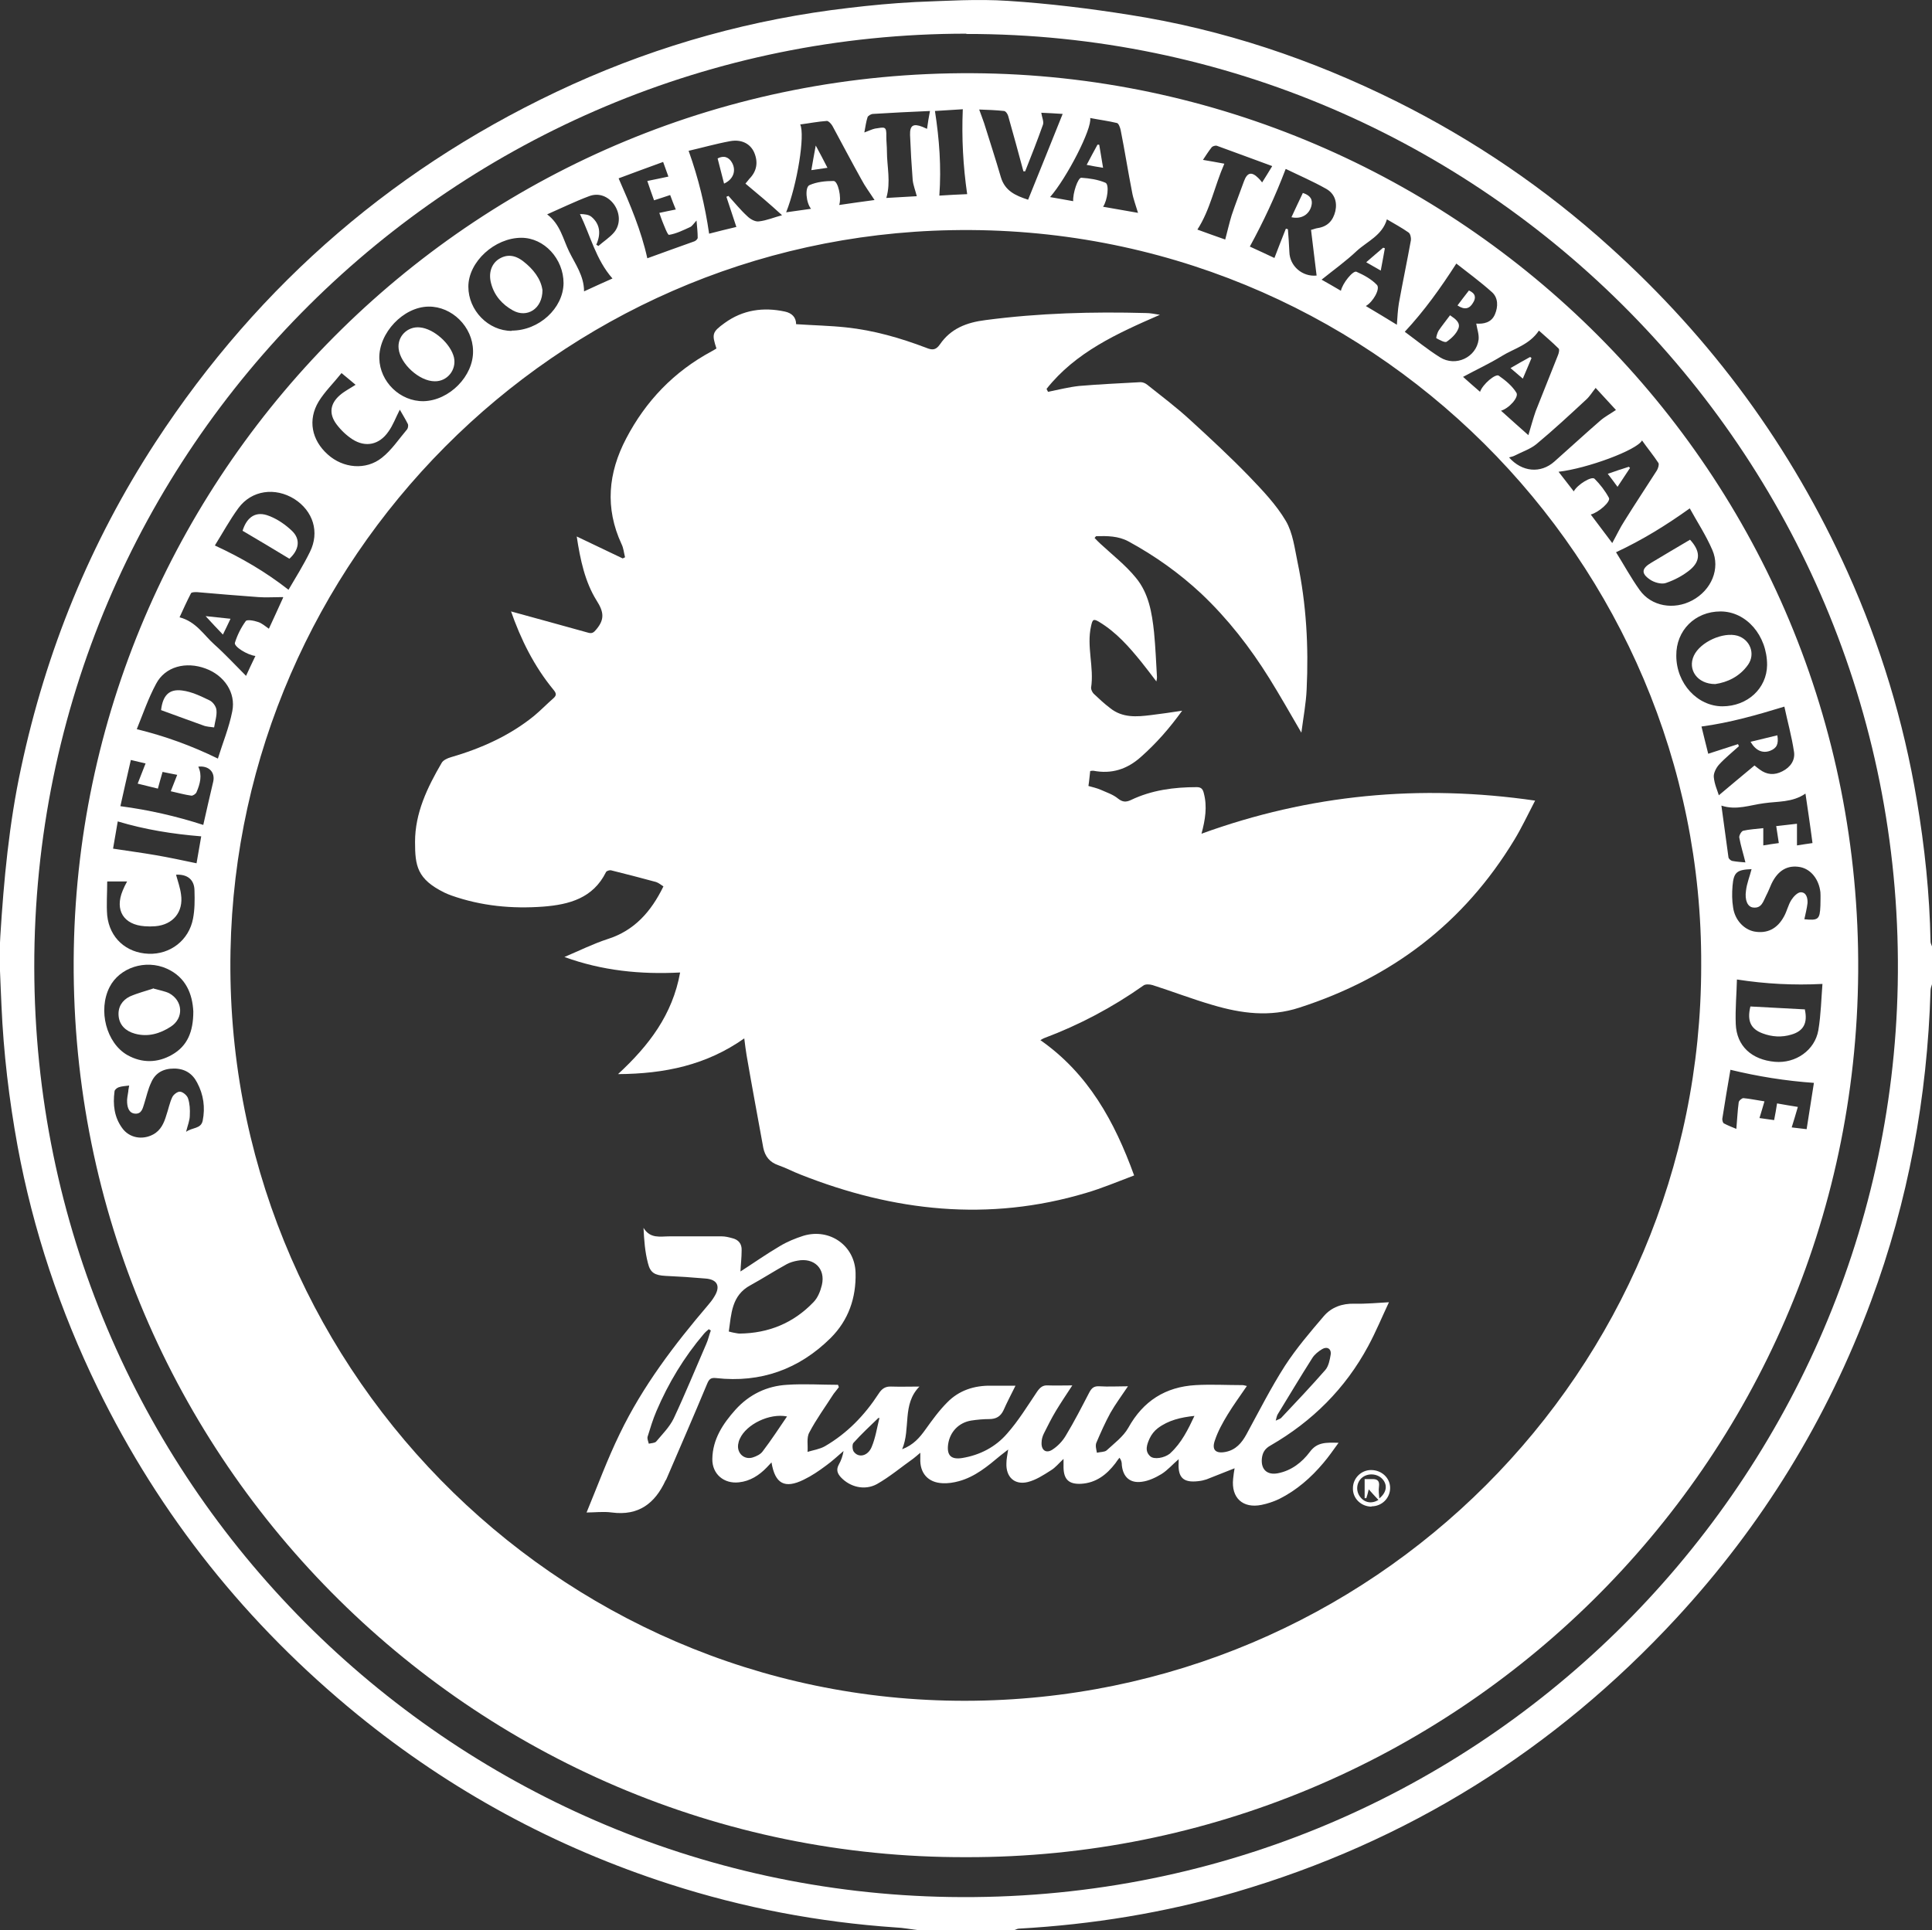 <?xml version="1.0" encoding="UTF-8"?>
<svg id="Layer_1" data-name="Layer 1" xmlns="http://www.w3.org/2000/svg" viewBox="0 0 65.96 65.92">
  <rect x="0" y="0" width="65.96" height="65.92" fill="#333333" stroke="none"/>
  <defs>
    <style>
      .cls-1 {
        fill: #fff;
        stroke-width: 0px;
      }
    </style>
  </defs>
  <path class="cls-1" d="M65.96,33.61c-.02.07-.05.14-.05.21-.11,3.65-.76,7.19-2.03,10.61-1.5,4.05-3.72,7.66-6.65,10.83-4.16,4.5-9.18,7.64-15.07,9.36-2.41.7-4.87,1.1-7.37,1.24-.05,0-.1.03-.16.05h-3.3c-.25-.03-.5-.08-.75-.09-2.63-.18-5.21-.67-7.72-1.48-3.91-1.26-7.47-3.19-10.66-5.79-3.77-3.08-6.74-6.79-8.87-11.16-1.28-2.63-2.2-5.38-2.73-8.25-.29-1.59-.48-3.19-.55-4.8-.03-.79-.09-1.58-.04-2.36.12-1.93.3-3.86.71-5.76.85-3.99,2.36-7.7,4.59-11.12,3.56-5.45,8.31-9.53,14.24-12.22,3.01-1.36,6.16-2.23,9.43-2.61.75-.09,1.5-.16,2.26-.2,1.06-.04,2.13-.11,3.18-.04,1.39.09,2.78.26,4.16.48,3.18.5,6.19,1.51,9.07,2.94,2.67,1.33,5.11,2.99,7.32,4.99,3.48,3.14,6.19,6.83,8.11,11.1,1.12,2.49,1.91,5.09,2.36,7.78.27,1.6.44,3.21.47,4.84,0,.05.03.1.05.16v1.29ZM32.99,1.15C15.58,1.15,1.15,15.27,1.17,33.03c.02,17.57,14.18,31.48,31.25,31.75,17.92.29,32.04-14.08,32.37-31.15.35-17.89-14.1-32.49-31.8-32.47Z"/>
  <path class="cls-1" d="M32.98,63.42c-16.86.05-30.77-13.84-30.46-31.02C2.82,15.95,16.37,2.4,33.22,2.5c16.51.1,30.34,13.58,30.22,30.7-.12,16.87-13.89,30.26-30.46,30.22ZM58.08,32.97c.07-13.78-11.31-25.38-25.59-25.11-13.55.25-24.36,11.27-24.62,24.6-.28,14.03,11.05,25.64,25.09,25.62,13.9-.02,25.12-11.25,25.12-25.1ZM17.47,11.29c.93,0,1.76-.76,1.77-1.62,0-.83-.66-1.55-1.44-1.55-.91,0-1.81.82-1.81,1.67,0,.81.68,1.51,1.48,1.51ZM16.15,11.98c-.01-.82-.72-1.52-1.52-1.51-.86.01-1.7.9-1.68,1.77.02.8.71,1.47,1.51,1.46.88-.02,1.71-.86,1.69-1.72ZM6.6,34.54c-.03-.58-.24-1.16-.9-1.46-.73-.33-1.62-.04-1.96.63-.4.79-.11,1.91.61,2.32.5.28,1.03.27,1.52-.01.53-.3.73-.79.73-1.48ZM58.8,24.12c.86,0,1.52-.61,1.53-1.41,0-1.01-.71-1.83-1.59-1.83-.87,0-1.52.65-1.51,1.51,0,.95.72,1.73,1.58,1.73ZM7.34,18.63c.91.42,1.73.9,2.51,1.51.24-.41.51-.84.73-1.29.34-.68.11-1.4-.53-1.81-.66-.41-1.46-.3-1.91.31-.3.41-.55.87-.8,1.27ZM7.44,25.9c.16-.52.38-1.05.49-1.61.13-.64-.28-1.23-.91-1.46-.67-.25-1.38-.07-1.69.52-.27.5-.46,1.06-.66,1.55.97.24,1.86.56,2.78,1.01ZM59.3,33.45c-.01.48-.06,1-.04,1.52.03.75.54,1.22,1.34,1.29.7.06,1.36-.39,1.48-1.08.09-.54.1-1.09.14-1.58-.99.05-1.94,0-2.91-.15ZM55.18,18.87c.25.4.5.86.8,1.28.4.56,1.17.69,1.8.35.65-.35.96-1.08.68-1.72-.22-.51-.53-.98-.77-1.42-.81.58-1.62,1.08-2.52,1.5ZM50.39,11.05c.26.02.53-.03.65-.32.11-.26.11-.56-.1-.75-.4-.36-.84-.68-1.22-.98-.54.84-1.09,1.61-1.76,2.33.38.28.77.6,1.2.87.54.34,1.24,0,1.32-.6.02-.18-.05-.36-.08-.55ZM23.51,5.15c.34.95.56,1.87.7,2.83.3-.08.64-.16.93-.23-.12-.36-.23-.69-.34-1.03.02-.01.05-.02.07-.03.21.23.41.48.64.69.1.1.27.2.4.18.27-.03.52-.14.79-.21-.22-.2-.42-.38-.62-.55-.21-.18-.42-.35-.63-.53.09-.11.11-.13.13-.16.26-.26.31-.57.17-.9-.13-.3-.43-.46-.82-.39-.49.09-.98.23-1.42.33ZM58.68,27.16c.39-.33.8-.67,1.22-1.02.05.04.11.09.18.14.24.18.5.2.77.06.28-.14.44-.38.4-.66-.08-.54-.23-1.07-.33-1.55-.95.29-1.86.55-2.83.68.07.3.16.64.23.93.36-.12.69-.22,1.02-.33,0,.02.02.05.03.07-.23.21-.47.4-.68.63-.1.11-.19.29-.18.42.02.25.13.48.17.62ZM43.89,5.78c-.35.92-.75,1.78-1.22,2.64.27.12.58.27.84.39.14-.36.26-.68.39-1,.02,0,.05.01.07.02.02.26.04.51.05.77.01.49.45.86.93.81-.06-.52-.13-1.03-.19-1.56.09-.02.15-.05.22-.06.34-.05.53-.25.61-.58.07-.32-.03-.6-.31-.76-.46-.26-.95-.47-1.38-.68ZM55.04,18.55c.15-.27.27-.53.42-.76.36-.58.74-1.15,1.11-1.73.04-.07.08-.2.05-.25-.17-.26-.37-.5-.56-.77-.17.33-1.88.96-2.85,1.07.18.23.34.44.52.67.12-.23.61-.53.71-.43.19.19.36.41.49.65.07.13-.35.5-.62.57.25.33.5.66.73.97ZM51.24,14.02c.34.31.65.58.94.84.09-.3.16-.56.25-.82.25-.64.51-1.27.76-1.91.03-.07.06-.2.02-.23-.22-.22-.46-.42-.67-.61-.33.49-.85.61-1.27.87-.42.26-.88.47-1.32.71.18.16.37.33.58.51.09-.26.53-.63.64-.55.23.16.46.35.6.58.1.15-.26.55-.54.62ZM29.85,6.82c-.16-.25-.32-.46-.44-.69-.34-.61-.66-1.22-.99-1.83-.04-.07-.13-.17-.19-.17-.3.02-.6.08-.91.12.17.36-.1,2.04-.48,3,.29-.04.57-.08.85-.12-.17-.2-.22-.74-.05-.81.25-.11.54-.14.82-.14.15,0,.28.57.19.82.42-.06.82-.12,1.21-.17ZM46.63,10.45c.37.22.72.43,1.06.64.02-.27.03-.5.07-.74.13-.72.28-1.43.41-2.15.01-.08-.02-.22-.08-.26-.24-.17-.49-.3-.74-.45-.16.55-.67.75-1.03,1.08-.37.35-.79.65-1.2.98.2.11.42.24.66.38.05-.25.41-.7.53-.65.25.11.51.25.7.45.12.13-.13.58-.38.72ZM38.85,7.26c-.07-.24-.16-.47-.2-.7-.14-.71-.25-1.42-.39-2.12-.02-.09-.07-.23-.13-.24-.29-.07-.6-.11-.91-.17.07.36-.8,2.05-1.37,2.7.27.05.53.09.79.14-.02-.26.16-.81.28-.8.28.02.56.06.82.17.14.06.07.6-.08.82.41.07.81.14,1.2.21ZM9.65,20.39c-.3,0-.57.02-.83,0-.7-.05-1.4-.11-2.1-.17-.07,0-.18,0-.2.04-.14.27-.27.56-.39.82.57.15.83.61,1.19.93.37.33.71.7,1.08,1.07.1-.22.21-.45.32-.68-.27-.03-.74-.32-.7-.45.08-.26.21-.52.37-.74.04-.06.28-.02.42.03.13.04.24.14.37.23.16-.34.32-.7.49-1.07ZM61.59,31.39c.49.05.54.01.56-.46,0-.15.01-.31,0-.46-.05-.45-.33-.79-.69-.86-.43-.08-.76.11-.98.57-.06.13-.11.27-.18.4-.1.19-.15.45-.45.41-.18-.02-.29-.24-.24-.58.03-.25.13-.49.19-.73-.5.02-.61.1-.65.57-.02.25-.02.5.02.74.06.43.37.75.72.82.44.08.79-.09,1.02-.52.1-.18.14-.39.25-.56.07-.11.21-.26.32-.26.19,0,.24.2.23.37-.02.18-.07.37-.11.56ZM6.34,38.66c.22-.17.52-.1.58-.39.09-.45.03-.89-.19-1.3-.16-.31-.42-.48-.79-.48-.37,0-.64.15-.78.48-.11.23-.16.48-.24.73-.05.16-.09.34-.3.33-.21-.01-.27-.2-.28-.38-.01-.12.02-.25.04-.38,0-.06.02-.12.03-.2-.14.02-.25.02-.36.06-.06.02-.14.09-.14.14-.06.45-.01.88.26,1.25.24.34.69.42,1.06.22.26-.14.37-.39.45-.66.07-.2.11-.42.2-.61.04-.09.18-.2.27-.19.1.01.24.13.27.23.06.18.07.38.06.58,0,.17-.07.33-.13.57ZM20.35,8.35l.08.05c.18-.16.39-.29.54-.47.22-.27.2-.65,0-.94-.2-.28-.52-.42-.86-.29-.48.18-.95.41-1.43.62.45.34.54.84.75,1.27.21.43.51.83.51,1.36.34-.16.66-.3.97-.44-.57-.65-.75-1.46-1.11-2.2.16,0,.31.02.4.1.29.25.32.58.16.94ZM35,5.85s-.04,0-.06,0c-.17-.63-.34-1.26-.52-1.89-.02-.07-.08-.16-.14-.17-.28-.03-.56-.04-.85-.05.06.17.12.32.17.47.19.61.39,1.22.57,1.84.14.47.5.63.93.77.4-.98.78-1.94,1.18-2.93-.29-.02-.51-.03-.73-.04.02.15.09.29.06.4-.19.54-.4,1.07-.61,1.6ZM3.66,30.11c0,.4-.03.78,0,1.15.08.77.65,1.28,1.41,1.31.74.03,1.38-.46,1.52-1.2.06-.31.06-.63.05-.95,0-.38-.24-.57-.63-.55.06.22.14.44.17.67.09.6-.27,1.04-.88,1.09-.12.01-.24.01-.36,0-.72-.05-1.03-.55-.75-1.22.04-.1.09-.2.15-.31h-.67ZM11.66,12.74c-.27.34-.57.63-.78.97-.38.63-.24,1.32.31,1.81.52.47,1.3.55,1.85.11.33-.26.58-.64.86-.97.03-.04.05-.14.02-.19-.08-.16-.18-.32-.27-.48-.14.27-.23.53-.39.75-.31.45-.78.55-1.23.26-.2-.13-.39-.31-.54-.51-.27-.36-.22-.71.12-1,.15-.13.33-.22.53-.35-.15-.13-.29-.24-.48-.4ZM23.07,7.15c-.06-.15-.13-.32-.19-.49-.2.07-.37.12-.55.18-.08-.22-.15-.42-.23-.66.26-.05.48-.1.72-.15-.05-.15-.12-.32-.18-.5-.54.2-1.05.38-1.52.56.4.91.77,1.78.98,2.73.51-.19,1.06-.38,1.61-.58.05-.02.11-.08.11-.12,0-.18-.02-.36-.04-.59-.1.11-.15.19-.21.22-.24.11-.48.23-.73.27-.05,0-.16-.3-.23-.47-.03-.08-.06-.16-.1-.28.19-.04.37-.08.58-.12ZM4.47,25.94c-.13.56-.25,1.1-.36,1.59.98.13,1.9.34,2.83.64.1-.45.22-.97.34-1.48.07-.32-.15-.55-.51-.51.14.3.06.59-.06.87-.02.06-.13.13-.18.12-.22-.03-.43-.09-.7-.15.08-.2.15-.38.22-.56-.17-.03-.34-.07-.5-.1-.06.21-.11.38-.16.57-.24-.06-.44-.11-.69-.17.1-.25.18-.46.27-.69-.16-.04-.32-.07-.51-.12ZM60.65,28.21c.24-.03.45-.05.7-.08v.74c.17-.03.34-.05.53-.08-.04-.31-.08-.59-.12-.87-.04-.27-.08-.54-.12-.82-.45.31-.95.26-1.42.33-.47.06-.94.25-1.45.08.08.6.16,1.18.24,1.76,0,.05.08.12.13.13.16.03.33.04.45.05-.07-.29-.16-.57-.21-.85-.01-.07.07-.21.13-.23.21-.05.44-.06.69-.09v.59c.19-.03.36-.06.53-.08-.03-.2-.06-.38-.09-.59ZM61.94,36.98c-.99-.07-1.92-.22-2.87-.45.03-.04.01-.03.01-.01-.1.56-.19,1.13-.28,1.69,0,.05.02.13.05.15.15.08.31.14.43.19.03-.32.04-.61.08-.9,0-.06.11-.15.16-.15.23.02.45.07.72.11-.06.2-.11.38-.17.57.16.02.33.05.5.07.04-.2.07-.37.1-.57.23.04.45.08.71.12-.07.25-.14.47-.21.7.17.02.33.04.51.06.09-.56.17-1.09.25-1.59ZM43.43,5.67c-.66-.24-1.27-.47-1.88-.69-.05-.02-.16.01-.19.06-.11.14-.21.3-.29.42.24.04.46.08.73.13-.34.78-.48,1.57-.92,2.25.33.12.66.24.95.34.08-.3.14-.57.22-.83.13-.39.28-.77.42-1.16.11-.3.26-.34.49-.11.04.04.08.08.13.15.12-.19.22-.35.34-.55ZM54.49,13.23c-.13.16-.21.3-.33.41-.56.52-1.12,1.04-1.71,1.53-.21.17-.49.26-.74.39-.06.03-.12.04-.19.06.44.5,1.08.56,1.55.14.53-.47,1.04-.94,1.57-1.4.15-.13.34-.23.53-.36-.22-.24-.46-.5-.69-.75ZM29.52,4.52c.16-.06.26-.11.36-.13.33-.05.39-.09.38.28,0,.16.02.33.02.49,0,.53.14,1.05-.02,1.6.36-.02.71-.04,1.04-.06-.05-.2-.12-.37-.14-.55-.04-.51-.07-1.03-.09-1.54-.01-.33.11-.4.42-.28.04.02.09.04.16.07.03-.22.06-.41.1-.61-.68.03-1.31.06-1.94.1-.07,0-.17.06-.19.11-.05.15-.07.31-.11.52ZM3.86,28.98c.51.08.98.14,1.44.22.47.08.93.18,1.41.28.05-.29.11-.63.16-.92-.98-.08-1.92-.23-2.85-.51-.05.3-.11.64-.16.93ZM32.88,3.73c-.32.02-.66.04-.96.06.15.97.22,1.91.15,2.89.31-.02.66-.04.95-.05-.14-.97-.19-1.91-.15-2.89Z"/>
  <path class="cls-1" d="M17.45,20.88c.9.25,1.76.48,2.61.72.16.05.21,0,.31-.12.27-.33.25-.58,0-.97-.4-.64-.56-1.4-.68-2.19.54.26,1.05.5,1.57.75.03-.01.05-.03.08-.04-.04-.15-.05-.31-.12-.45-.57-1.23-.46-2.43.16-3.61.67-1.28,1.63-2.28,2.91-2.97.06-.03.12-.07.17-.1-.16-.49-.15-.56.28-.87.62-.45,1.32-.55,2.06-.39.23.05.38.19.38.43.59.04,1.15.05,1.71.11.94.1,1.85.36,2.74.7.2.08.32.08.46-.12.37-.54.91-.75,1.56-.83,1.82-.24,3.65-.29,5.48-.24.14,0,.28.03.47.06-1.47.64-2.88,1.28-3.87,2.53l.05.1c.35-.07.7-.16,1.06-.2.7-.06,1.4-.09,2.1-.13.08,0,.17.04.23.09.49.39.98.76,1.44,1.18.69.63,1.38,1.27,2.03,1.94.46.48.93.97,1.26,1.53.24.41.3.93.4,1.41.3,1.43.38,2.88.31,4.34-.02.47-.11.94-.18,1.48-.39-.67-.73-1.27-1.09-1.85-.66-1.06-1.42-2.04-2.33-2.9-.75-.7-1.58-1.29-2.48-1.78-.35-.19-.73-.19-1.11-.18-.02.02-.03.04-.05.06.07.07.13.14.2.2.41.38.86.73,1.21,1.16.44.53.55,1.2.62,1.86.05.51.07,1.02.1,1.53,0,.03,0,.06-.02.15-.19-.25-.35-.46-.51-.66-.42-.52-.86-1.02-1.44-1.37-.2-.12-.23-.09-.28.14-.16.7.11,1.41,0,2.11,0,.06.04.15.09.2.18.17.36.34.56.49.42.34.91.3,1.39.24.34-.04.67-.09,1.07-.15-.44.61-.89,1.12-1.41,1.58-.47.42-1,.59-1.62.47-.03,0-.07,0-.11.01-.02.16-.03.32-.06.51.14.04.28.07.42.13.2.09.42.16.59.3.15.12.27.13.44.05.71-.34,1.47-.44,2.25-.44.16,0,.21.08.24.21.12.45.05.9-.08,1.38,3.69-1.34,7.46-1.7,11.39-1.13-.25.48-.46.93-.71,1.34-1.72,2.84-4.18,4.71-7.34,5.73-1.01.33-1.98.2-2.96-.09-.69-.2-1.36-.46-2.05-.68-.1-.03-.25-.04-.32.02-1.05.74-2.18,1.34-3.38,1.79-.03.01-.06.03-.13.07,1.63,1.14,2.53,2.77,3.2,4.62-.56.21-1.1.44-1.65.6-3.32.99-6.56.63-9.74-.63-.26-.1-.5-.23-.76-.32-.29-.1-.45-.3-.51-.59-.19-1.05-.39-2.11-.57-3.16-.03-.17-.05-.35-.08-.58-1.29.91-2.71,1.21-4.31,1.22,1.06-.98,1.86-2.03,2.12-3.47-1.35.07-2.66-.06-3.95-.53.52-.22.98-.45,1.47-.61.92-.29,1.49-.94,1.91-1.8-.08-.05-.16-.12-.25-.15-.51-.14-1.02-.27-1.54-.4-.05-.01-.15.02-.17.06-.44.89-1.25,1.11-2.14,1.18-1.07.08-2.12-.02-3.14-.38-.08-.03-.16-.06-.24-.1-.93-.46-1-.91-1-1.73,0-.99.42-1.86.91-2.7.05-.09.2-.16.31-.19,1.03-.3,2-.73,2.84-1.41.23-.19.44-.41.67-.61.11-.1.09-.17,0-.28-.66-.8-1.12-1.72-1.47-2.73Z"/>
  <path class="cls-1" d="M31.39,47.35c-.6.61-.29,1.43-.59,2.14.39-.15.6-.4.8-.68.23-.32.46-.64.74-.92.4-.41.92-.58,1.5-.57.27,0,.54,0,.83,0-.16.32-.29.57-.41.84-.1.21-.25.3-.49.3-.2,0-.41.02-.61.05-.43.07-.73.39-.79.81-.05.38.1.53.48.47.61-.1,1.14-.38,1.53-.83.39-.44.7-.95,1.03-1.44.1-.14.19-.22.36-.21.26.01.53,0,.84,0-.21.32-.39.59-.56.87-.15.25-.28.51-.41.77-.05.1-.08.21-.08.32-.01.25.15.37.36.24.19-.12.36-.3.47-.49.29-.48.54-.97.8-1.47.08-.15.16-.22.34-.21.31.02.63,0,.98,0-.22.33-.43.61-.6.91-.18.33-.33.67-.48,1.02-.04.1,0,.23.02.34.11-.03.26-.02.33-.08.26-.24.57-.47.74-.77.51-.92,1.27-1.4,2.3-1.46.53-.03,1.06,0,1.6,0,.05,0,.09.02.15.03-.23.34-.46.65-.66.98-.17.28-.33.57-.43.87-.12.33.02.47.37.4.34-.07.54-.3.7-.59.43-.79.84-1.6,1.32-2.35.39-.6.86-1.15,1.33-1.7.26-.3.62-.43,1.04-.42.4.01.8-.03,1.18-.05-.24.51-.45,1.02-.71,1.5-.78,1.45-1.91,2.57-3.33,3.39-.2.11-.28.25-.3.46-.03.37.19.56.55.49.46-.09.82-.37,1.09-.73.25-.34.56-.32.98-.31-.19.26-.34.48-.52.69-.42.5-.91.93-1.51,1.23-.19.09-.4.16-.6.2-.64.13-1.04-.24-.97-.89.01-.12.03-.24.05-.36-.33.13-.65.26-.96.38-.09.03-.18.05-.28.06-.51.06-.7-.12-.67-.64,0-.03,0-.06,0-.11-.21.18-.38.38-.59.51-.2.12-.43.23-.66.26-.41.06-.65-.16-.69-.57,0-.08-.01-.16-.08-.25-.05.06-.1.13-.14.19-.3.39-.66.67-1.17.7-.41.02-.59-.14-.6-.55,0-.08,0-.16,0-.3-.17.16-.28.3-.43.39-.25.16-.51.33-.79.4-.45.11-.75-.17-.73-.64,0-.14.03-.27.06-.47-.12.09-.19.15-.27.21-.43.36-.86.72-1.41.87-.18.05-.37.08-.56.07-.5-.02-.78-.35-.76-.84,0-.05,0-.1,0-.2-.11.09-.17.15-.24.2-.41.29-.8.62-1.24.87-.42.23-.92.1-1.23-.23-.12-.13-.17-.26-.07-.44.08-.14.13-.29.16-.46-.2.17-.39.35-.6.5-.24.18-.49.35-.76.48-.65.32-.98.14-1.1-.59-.06.06-.11.12-.16.17-.26.27-.57.47-.95.51-.51.06-.92-.28-.91-.8.01-.67.36-1.2.79-1.68.47-.52,1.07-.81,1.76-.85.58-.04,1.16,0,1.74,0l.03.08c-.06.08-.12.15-.18.23-.28.44-.59.86-.83,1.32-.1.18-.04.44-.06.66.2-.06.41-.09.59-.19.76-.44,1.36-1.06,1.84-1.8.11-.17.23-.25.43-.24.31.01.63,0,.97,0ZM43.54,48.52c.1-.05.16-.06.2-.1.51-.54,1.02-1.08,1.51-1.64.11-.13.15-.34.18-.52.03-.2-.12-.29-.29-.19-.13.08-.26.18-.34.31-.4.63-.79,1.28-1.18,1.92-.03.05-.04.12-.07.23ZM26.87,48.37c-.6-.12-1.39.27-1.61.76-.03.06-.05.13-.06.2-.04.3.21.53.5.44.13-.04.27-.11.34-.21.29-.38.55-.78.83-1.19ZM40.79,48.35c-.48.05-.9.15-1.26.42-.12.09-.22.22-.28.35-.09.2-.18.43.02.61.13.12.48.06.67-.09,0,0,.01-.01.02-.02.38-.35.6-.8.83-1.29ZM30.04,48.43s-.03,0-.05-.01c-.29.28-.58.55-.85.85-.05.05-.04.22,0,.29.16.24.49.17.62-.15.13-.31.18-.65.26-.97Z"/>
  <path class="cls-1" d="M20.03,51.64c.38-.92.71-1.82,1.13-2.68.78-1.62,1.86-3.04,3.02-4.4.07-.08.14-.17.2-.27.23-.36.12-.6-.3-.63-.45-.04-.91-.07-1.36-.09-.36-.02-.52-.1-.6-.44-.1-.38-.13-.78-.15-1.2.23.38.57.29.89.29.59,0,1.18,0,1.78,0,.12,0,.24.03.35.06.22.05.34.19.33.42,0,.24-.03.49-.04.72.45-.29.89-.6,1.35-.87.25-.15.52-.26.8-.35.9-.27,1.76.34,1.78,1.27.02.85-.24,1.61-.85,2.22-1.08,1.07-2.39,1.54-3.91,1.37-.18-.02-.24.03-.31.2-.45,1.08-.92,2.16-1.38,3.23-.01.02-.02.05-.04.07-.36.78-.92,1.21-1.83,1.09-.29-.04-.59,0-.87,0ZM24.89,45.47c.06.02.11.03.16.04.07.01.14.03.2.03.99-.01,1.84-.36,2.52-1.07.15-.15.24-.38.29-.59.13-.56-.27-.94-.83-.83-.12.02-.26.06-.37.12-.42.23-.82.49-1.24.72-.65.35-.65.98-.74,1.59ZM24.26,45.43s-.04-.02-.06-.04c-.06.05-.12.1-.17.16-.68.8-1.21,1.68-1.62,2.64-.12.28-.21.58-.3.87-.02.07.02.16.04.24.09-.02.2-.02.25-.07.21-.25.46-.5.6-.79.39-.83.74-1.69,1.11-2.54.07-.15.1-.32.16-.47Z"/>
  <path class="cls-1" d="M46.83,51.45c-.36,0-.65-.28-.64-.63,0-.34.28-.62.62-.62.36,0,.65.27.65.61,0,.35-.28.63-.64.63ZM46.65,51.16s-.04,0-.06,0v-.65c.1,0,.21,0,.31,0,.15.01.2.09.18.25-.02.13,0,.27.01.41.27-.22.28-.48.1-.67-.18-.19-.51-.2-.7-.03-.18.16-.21.45-.05.65.15.2.4.24.62.1-.11-.11-.21-.23-.33-.36-.03.12-.05.21-.08.29Z"/>
  <path class="cls-1" d="M18.52,9.91c0,.64-.53.96-1.01.69-.36-.2-.63-.5-.74-.91-.1-.35,0-.66.24-.83.27-.18.55-.17.85.06.35.27.61.61.66.99Z"/>
  <path class="cls-1" d="M14.84,13.02c-.52,0-1.17-.59-1.23-1.11-.05-.42.3-.77.72-.73.48.04,1.06.56,1.17,1.03.09.42-.23.82-.66.81Z"/>
  <path class="cls-1" d="M5.25,33.76c.21.06.39.09.53.16.47.26.5.85.05,1.14-.37.24-.78.36-1.22.24-.33-.09-.53-.3-.56-.6-.03-.31.12-.54.38-.67.27-.12.56-.19.82-.28Z"/>
  <path class="cls-1" d="M58.56,23.36c-.62,0-.95-.5-.73-.97.22-.47,1-.82,1.49-.68.43.13.62.62.36.99-.29.41-.71.6-1.12.66Z"/>
  <path class="cls-1" d="M8.28,18.13c.15-.49.47-.69.91-.51.29.11.56.3.78.51.3.29.24.65-.09.95-.53-.32-1.06-.64-1.59-.95Z"/>
  <path class="cls-1" d="M5.5,24.24c.06-.49.27-.72.72-.66.32.04.63.19.92.33.12.05.24.21.25.34.02.19-.05.39-.08.59-.13-.02-.26-.02-.38-.07-.48-.17-.96-.35-1.43-.52Z"/>
  <path class="cls-1" d="M61.62,34.48c.1.46-.05.73-.46.85-.33.1-.66.08-.98-.04-.41-.15-.54-.43-.42-.92.62.03,1.25.07,1.87.1Z"/>
  <path class="cls-1" d="M57.69,18.42c.36.39.38.72.02,1.03-.24.2-.54.36-.84.46-.15.05-.4-.02-.54-.12-.31-.21-.28-.38.04-.57.44-.26.88-.53,1.33-.79Z"/>
  <path class="cls-1" d="M49.51,10.77c.18.12.36.25.28.45-.07.18-.24.34-.4.45-.06.04-.24-.06-.35-.12-.02-.01.03-.18.07-.25.12-.18.26-.35.4-.54Z"/>
  <path class="cls-1" d="M49.76,10.43c.14-.18.26-.35.39-.51.23.1.25.25.14.42-.12.21-.29.25-.53.09Z"/>
  <path class="cls-1" d="M24.72,6.27c-.07-.29-.15-.57-.22-.86.21-.11.39-.05.5.16.14.27.03.56-.28.7Z"/>
  <path class="cls-1" d="M59.77,25.33c.32-.08.61-.15.91-.22.05.3-.02.44-.25.53-.25.09-.48,0-.66-.3Z"/>
  <path class="cls-1" d="M44.09,7.42c.13-.28.26-.56.39-.83.26.08.35.23.29.45-.08.29-.34.45-.67.38Z"/>
  <path class="cls-1" d="M55.22,16.62c-.12-.16-.21-.29-.33-.44.26-.09.49-.17.72-.24.01.01.03.03.04.04-.14.21-.27.41-.43.65Z"/>
  <path class="cls-1" d="M52.29,12.22c-.09.22-.19.45-.3.71-.15-.13-.27-.23-.42-.36.24-.14.45-.26.67-.38l.05.04Z"/>
  <path class="cls-1" d="M28.25,5.73c-.19.03-.34.05-.55.08.05-.28.09-.53.15-.84.15.28.27.5.4.76Z"/>
  <path class="cls-1" d="M46.65,8.95c.21-.18.39-.34.57-.49.02,0,.04.01.06.02-.04.24-.09.48-.14.76-.17-.1-.31-.18-.49-.28Z"/>
  <path class="cls-1" d="M37.53,4.95c.04.25.08.49.13.78-.19-.03-.36-.06-.56-.1.13-.25.25-.47.37-.69h.05Z"/>
  <path class="cls-1" d="M7.61,21.67c-.22-.23-.39-.41-.59-.63.3.03.56.06.85.09-.09.19-.16.34-.26.54Z"/>
</svg>